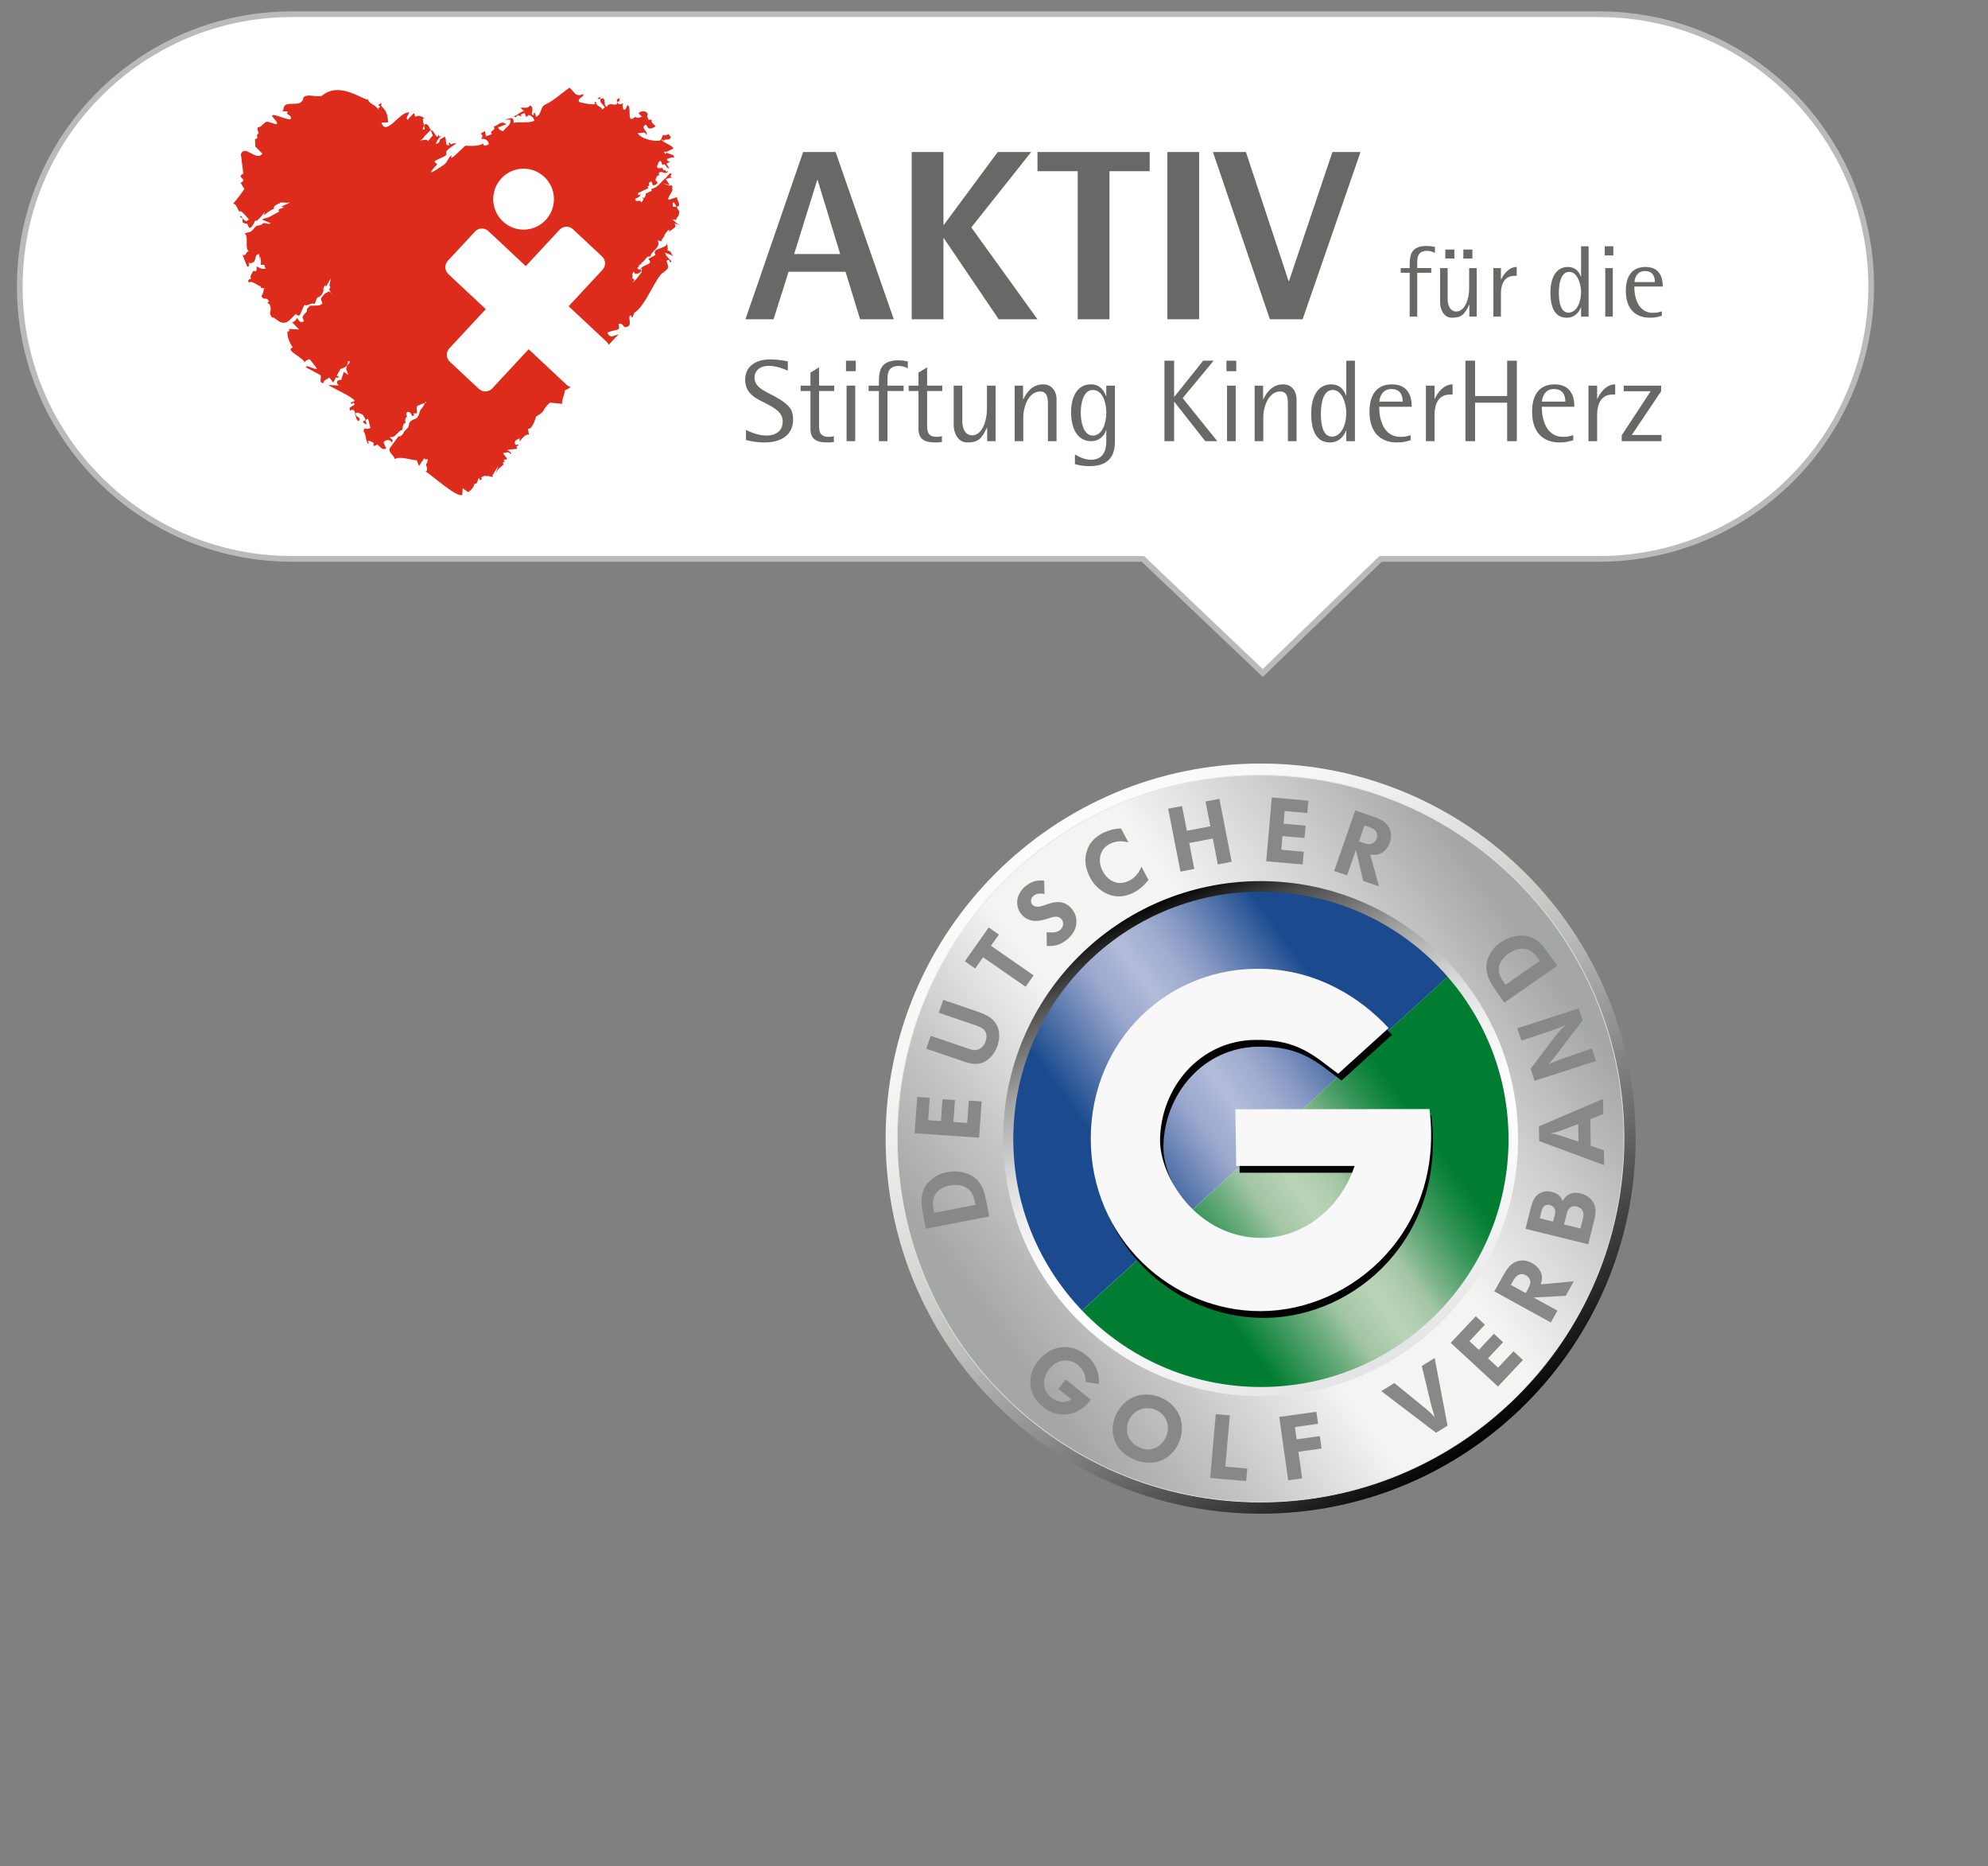 <?xml version="1.0" encoding="UTF-8"?>
<svg xmlns="http://www.w3.org/2000/svg" xmlns:xlink="http://www.w3.org/1999/xlink" id="Ebene_2" data-name="Ebene 2" viewBox="0 0 1258.81 1181.39">
  <rect x="0" y="0" width="1258.81" height="1181.39" fill="#808080" stroke="none"/>
  <defs>
    <style>
      .cls-1 {
        stroke: #bababb;
        stroke-miterlimit: 10;
        stroke-width: 3.62px;
      }

      .cls-1, .cls-2, .cls-3 {
        fill: none;
      }

      .cls-4 {
        clip-path: url(#clippath);
      }

      .cls-2, .cls-5, .cls-6, .cls-7, .cls-8, .cls-9, .cls-10, .cls-11, .cls-12, .cls-13, .cls-14, .cls-15, .cls-16 {
        stroke-width: 0px;
      }

      .cls-17 {
        clip-path: url(#clippath-1);
      }

      .cls-18 {
        clip-path: url(#clippath-4);
      }

      .cls-19 {
        clip-path: url(#clippath-3);
      }

      .cls-20 {
        clip-path: url(#clippath-2);
      }

      .cls-21 {
        clip-path: url(#clippath-7);
      }

      .cls-22 {
        clip-path: url(#clippath-6);
      }

      .cls-23 {
        clip-path: url(#clippath-5);
      }

      .cls-3 {
        stroke: #e5e4e4;
        stroke-width: .46px;
      }

      .cls-5 {
        fill: url(#Unbenannter_Verlauf_5);
      }

      .cls-6 {
        fill: url(#Unbenannter_Verlauf_6);
      }

      .cls-7 {
        fill: url(#Unbenannter_Verlauf_4);
      }

      .cls-8 {
        fill: url(#Unbenannter_Verlauf_3);
      }

      .cls-9 {
        fill: url(#Unbenannter_Verlauf_2);
      }

      .cls-10, .cls-11 {
        fill-rule: evenodd;
      }

      .cls-10, .cls-13 {
        fill: #888;
      }

      .cls-11 {
        fill: #dd2b1c;
      }

      .cls-12 {
        fill: #f8f8f8;
      }

      .cls-14 {
        fill: #686867;
      }

      .cls-15 {
        fill: #fff;
      }

      .cls-16 {
        fill: #020202;
      }
    </style>
    <clipPath id="clippath">
      <rect class="cls-2" width="1197.1" height="432.21"></rect>
    </clipPath>
    <clipPath id="clippath-1">
      <path class="cls-2" d="m560.77,720.8c0,131.14,106.31,237.45,237.46,237.45s237.45-106.31,237.45-237.45-106.31-237.45-237.45-237.45-237.46,106.31-237.46,237.45"></path>
    </clipPath>
    <linearGradient id="Unbenannter_Verlauf_6" data-name="Unbenannter Verlauf 6" x1="292.45" y1="640.68" x2="300.54" y2="640.68" gradientTransform="translate(38412.73 18128.37) rotate(-90) scale(58.71 -58.71)" gradientUnits="userSpaceOnUse">
      <stop offset="0" stop-color="#020202"></stop>
      <stop offset=".11" stop-color="#363635"></stop>
      <stop offset=".24" stop-color="#6a6a69"></stop>
      <stop offset=".37" stop-color="#969696"></stop>
      <stop offset=".49" stop-color="#bbbbba"></stop>
      <stop offset=".62" stop-color="#d7d7d6"></stop>
      <stop offset=".75" stop-color="#ebebea"></stop>
      <stop offset=".87" stop-color="#f7f7f6"></stop>
      <stop offset="1" stop-color="#fcfcfb"></stop>
    </linearGradient>
    <clipPath id="clippath-2">
      <path class="cls-2" d="m568.16,720.8c0,127.06,103.01,230.07,230.07,230.07s230.06-103.01,230.06-230.07-103.01-230.07-230.06-230.07-230.07,103.01-230.07,230.07"></path>
    </clipPath>
    <linearGradient id="Unbenannter_Verlauf_2" data-name="Unbenannter Verlauf 2" x1="292.8" y1="633.14" x2="300.89" y2="633.14" gradientTransform="translate(-16087.13 36735.59) scale(56.88 -56.88)" gradientUnits="userSpaceOnUse">
      <stop offset="0" stop-color="#a5a6a6"></stop>
      <stop offset=".05" stop-color="#a5a6a6"></stop>
      <stop offset=".21" stop-color="#c7c7c7"></stop>
      <stop offset=".39" stop-color="#f4f4f3"></stop>
      <stop offset=".61" stop-color="#f4f4f3"></stop>
      <stop offset=".79" stop-color="#cecece"></stop>
      <stop offset=".96" stop-color="#a5a6a6"></stop>
      <stop offset="1" stop-color="#a5a6a6"></stop>
    </linearGradient>
    <clipPath id="clippath-3">
      <rect class="cls-2" x="560.77" y="483.34" width="474.91" height="474.91"></rect>
    </clipPath>
    <clipPath id="clippath-4">
      <path class="cls-2" d="m635.21,720.8c0,90.03,72.98,163.02,163.02,163.02s163.02-72.99,163.02-163.02-72.99-163.02-163.02-163.02-163.02,72.99-163.02,163.02"></path>
    </clipPath>
    <linearGradient id="Unbenannter_Verlauf_3" data-name="Unbenannter Verlauf 3" x1="303.14" y1="633.35" x2="311.23" y2="633.35" gradientTransform="translate(-24734.91 -11663.12) rotate(90) scale(40.31 -40.31)" gradientUnits="userSpaceOnUse">
      <stop offset="0" stop-color="#020202"></stop>
      <stop offset=".02" stop-color="#151515"></stop>
      <stop offset=".09" stop-color="#4b4b4b"></stop>
      <stop offset=".17" stop-color="#7b7b7b"></stop>
      <stop offset=".24" stop-color="#a3a3a3"></stop>
      <stop offset=".32" stop-color="#c4c4c4"></stop>
      <stop offset=".39" stop-color="#dedede"></stop>
      <stop offset=".47" stop-color="#f0f0f0"></stop>
      <stop offset=".56" stop-color="#fbfbfb"></stop>
      <stop offset=".65" stop-color="#fff"></stop>
      <stop offset=".82" stop-color="#f4f4f4"></stop>
      <stop offset="1" stop-color="#e5e4e4"></stop>
    </linearGradient>
    <clipPath id="clippath-5">
      <path class="cls-2" d="m641.62,721.24c0,42.06,16.6,80.22,43.55,108.38l231.48-211.31c-28.75-32.99-71.04-53.87-118.24-53.87-86.59,0-156.79,70.19-156.79,156.79"></path>
    </clipPath>
    <linearGradient id="Unbenannter_Verlauf_4" data-name="Unbenannter Verlauf 4" x1="291.07" y1="631.8" x2="299.16" y2="631.8" gradientTransform="translate(-10635.21 25135.78) scale(38.68 -38.68)" gradientUnits="userSpaceOnUse">
      <stop offset="0" stop-color="#1b4b8e"></stop>
      <stop offset=".23" stop-color="#1b4b8e"></stop>
      <stop offset=".42" stop-color="#9ba8ce"></stop>
      <stop offset=".46" stop-color="#a5b0d3"></stop>
      <stop offset=".5" stop-color="#b3bcda"></stop>
      <stop offset=".57" stop-color="#9facd0"></stop>
      <stop offset=".58" stop-color="#9ba8ce"></stop>
      <stop offset=".62" stop-color="#8799c4"></stop>
      <stop offset=".7" stop-color="#5374aa"></stop>
      <stop offset=".78" stop-color="#1b4b8e"></stop>
      <stop offset="1" stop-color="#1b4b8e"></stop>
    </linearGradient>
    <clipPath id="clippath-6">
      <path class="cls-2" d="m685.17,829.63c28.54,29.82,68.71,48.41,113.24,48.41,86.6,0,156.8-70.19,156.8-156.79,0-39.4-14.56-75.38-38.56-102.92l-231.48,211.31Z"></path>
    </clipPath>
    <linearGradient id="Unbenannter_Verlauf_5" data-name="Unbenannter Verlauf 5" x1="291.08" y1="630.53" x2="299.17" y2="630.53" gradientTransform="translate(-10566.49 25073.51) scale(38.58 -38.58)" gradientUnits="userSpaceOnUse">
      <stop offset="0" stop-color="#007d32"></stop>
      <stop offset=".23" stop-color="#007d32"></stop>
      <stop offset=".27" stop-color="#208b48"></stop>
      <stop offset=".37" stop-color="#71af81"></stop>
      <stop offset=".42" stop-color="#a1c5a3"></stop>
      <stop offset=".5" stop-color="#bad4b8"></stop>
      <stop offset=".54" stop-color="#b1ceb0"></stop>
      <stop offset=".58" stop-color="#a1c5a3"></stop>
      <stop offset=".61" stop-color="#80b68c"></stop>
      <stop offset=".69" stop-color="#3b975b"></stop>
      <stop offset=".75" stop-color="#10843d"></stop>
      <stop offset=".78" stop-color="#007d32"></stop>
      <stop offset="1" stop-color="#007d32"></stop>
    </linearGradient>
    <clipPath id="clippath-7">
      <rect class="cls-2" x="560.77" y="483.34" width="474.91" height="474.91"></rect>
    </clipPath>
  </defs>
  <g id="Ebene_1-2" data-name="Ebene 1">
    <g class="cls-4">
      <path class="cls-15" d="m1012.45,9H184.92C89.71,9,12.52,86.19,12.52,181.4s77.18,172.4,172.4,172.4h538.75l75.92,72.23,74.6-72.23h138.26c95.21,0,172.4-77.18,172.4-172.4S1107.67,9,1012.45,9"></path>
      <path class="cls-1" d="m1012.45,9H184.92C89.71,9,12.52,86.19,12.52,181.4s77.18,172.4,172.4,172.4h538.75l75.92,72.23,74.6-72.23h138.26c95.21,0,172.4-77.18,172.4-172.4S1107.67,9,1012.45,9Z"></path>
      <path class="cls-15" d="m360.26,194.01l23.85,22.28c2.42,2.25,2.56,6.04.29,8.46l-17.27,18.46c-2.26,2.42-6.06,2.55-8.49.3,0,0-23.78-22.21-23.78-22.2l-23.12,24.87c-2.26,2.42-6.04,2.56-8.46.29l-18.46-17.27c-2.42-2.26-2.55-6.06-.3-8.49l23.13-24.88-23.77-22.24c-2.42-2.26-2.55-6.06-.29-8.49l17.21-18.52c2.26-2.42,6.04-2.56,8.46-.29l23.77,22.24,21.5-23.12c2.26-2.42,6.04-2.56,8.46-.3l18.46,17.27c2.42,2.26,2.55,6.06.3,8.49l-21.51,23.13"></path>
      <path class="cls-15" d="m362.33,245.1c-.53-.04-1-.1-1-.1l-3.5-.65s-18.71-17.47-22.93-21.42l-22.34,24.03c-1.3,1.4-3.07,2.21-4.98,2.27-.08,0-.17,0-.25,0-1.81,0-3.53-.68-4.86-1.93l-18.46-17.27c-2.88-2.69-3.03-7.23-.35-10.11l22.35-24.04-22.93-21.46c-2.88-2.69-3.03-7.23-.35-10.11l17.21-18.52c1.3-1.4,3.07-2.21,4.98-2.27,1.91-.07,3.72.62,5.12,1.92l22.92,21.45,20.71-22.28c1.3-1.4,3.07-2.2,4.97-2.27,1.9-.06,3.72.62,5.12,1.92l18.46,17.27c2.88,2.69,3.04,7.23.35,10.11l-20.72,22.29,23.01,21.5m-79.68-69.61c-.06,0-.11,0-.17,0-1.29.05-2.49.59-3.37,1.54l-17.21,18.52c-1.82,1.96-1.71,5.04.24,6.86l24.61,23.03-23.91,25.72c-1.82,1.96-1.71,5.03.24,6.86l18.46,17.27c.94.88,2.18,1.34,3.46,1.3,1.29-.04,2.49-.59,3.37-1.54l23.12-24.87c.83-.81,1.29-.38,2.65.9l22.76,21.25c1.95,1.82,5.03,1.71,6.86-.24l17.27-18.47c.88-.94,1.34-2.17,1.3-3.46-.05-1.29-.59-2.49-1.54-3.37l-23.85-22.28.79-.84-.85-.79,21.51-23.13c1.82-1.96,1.71-5.03-.24-6.86l-18.46-17.27c-.94-.88-2.17-1.33-3.46-1.3-1.29.05-2.49.59-3.37,1.54l-22.29,23.97-24.61-23.03c-.9-.84-2.07-1.3-3.29-1.3"></path>
      <path class="cls-15" d="m311.31,124.61c-.78,11.27,7.68,21.04,18.91,21.83,11.23.79,20.97-7.7,21.75-18.97.79-11.26-7.68-21.04-18.91-21.83-11.23-.79-20.97,7.7-21.75,18.97"></path>
      <path class="cls-11" d="m423.72,119.27l-.04-.37.02.39.02-.02Zm-154.66,135.9l.81-.2c0-1.2-.32-.76-.81.2m-49.33-23.67c2.14-1.79,2.1-3.67.68-2.73l-.68,2.73Zm-52.49-48.95c.24.13.45.4.59.94-.26-1.1-.43-1.27-.59-.94m101.29-103.08c-.57.98-.83,2.38-.83,2.38,1.51.86,1.27-.57.83-2.38m4.28,3.01c-.31.06-.63.29-.97.74l-2.99,2.95s-1.78,3.1-3.56,2.72c1.21.32,5.61-1.45,5.56.6l3.21-3.71c-.44-1.3-.86-2.39-1.25-3.29m147.23,7.15l-.48-1.34c-.98.2-.54.7.48,1.34m-14.29,80.63c-.11.39-.06.85.21,1.38.33-.5.54-1.09.59-1.75l-.8.37Zm.21,1.38c-.78,1.17-2.22,1.84-3.71,1.76l-1.08-1.46-.91,1.92c.61,1.02.29,1.69-.37,2.16l.37-.17,1.56,1.4-1.47,1.47c2.09-.56,4.37-4.92,6.03-6.4-.18-.24-.32-.47-.43-.68m-6.06,4.38l-1.95.89c.63-.23,1.4-.49,1.95-.89m-133.05,82.72c.86-.72,1.65-2.47,2.21-3.56-1.47.38-4.27,1.17-2.7,1.32-3.93-.28-1.85,2.96-2.4,5.16l-2.13.02.41,1.3-1.22.44c-2.1-5.32-5.06-1.47-3.18-.01-1.23,1.17-1.52,2.79-.96,4.37-2.08.24-1.83,2.81-2.01,4.33-3.38.7-4.27,5.63-8.32,4.43l2.15,2.12-.78,1.67c-.47-2.51-4.04-2.12-5.05-.24l1.57,3.62c-1.47,1.96-4.48-1.36-5.34-2.25l-2.55.94-.02-2.14c-1.23-.31-2.69-1.97-3.9-.72.66-.21,1.18,1.05.52,1.26-1.25.4-1.61-7.47-2.93-7.53.67-3.96.27-.6,4.38-2.33l-1.51-5.88c-.53.31-1.12.56-1.65.8.3,1.12.53,2.4.7,2.92-3.43-1.54-2.36-2.16-.7-2.92-.29-1.07-.63-1.99-1.03-1.93-.15-1.96-2.66-1.98-3.93-2.85l-1.22.44c-.76,2.6,4.36,2.64,1.78,5.09-1.55-.75-1.54-2.85-2.16-4.23.08-1.47-.58-4.04-3.11-2.49-1.61-2.35,1.87-2.64,2.92-3.9l-1.35-1.65.32.89-1.22.44-.32-.89,1.22-.45,1.22-.45c.06-2.03-14.96-8.81-16.72-10.15l6.59.29c-3.05-3.61,1.49-3.54,1.61-3.51l1.67-5.17,2.93,2.14-1.44-3.94.51-2.04c-.93.78-2.27,1.54-4.09,2.04l-2.49,4.45c2.18-.24,1.29,1.7-.42.91l-1.64,3.33c-.62-.95-2.54-3.25-2.54-3.25-1.33,1.15-3.55,1.42-3.75,3.52-3.35-.13-.92-3.26-1.82-5.01l-9.29-4.98c.12-2.12,5.77,1.93,7.08.8l-4.68-5.97c-1.22.52-2.94.85-3.31,2.35.38-3.09-13.12-7.94-7.26-9.79-1.91-1.98-3.96-7.56-3.46-9.95l1.33-.49-.52-1.26,6.56.39-4.55-4.72c1.73.18,2.62-1.71,3.38-2.73.73,2.26,3.2,3.8,4.04,2.13.35-.69-.95-1.71-.66-2.55.58-1.71,2.62-3.24,2.63-3.56.62.02-.88-1.62,1.6-2.94-1.13-1.55,6.28.14,7.56-1.61,1.87-.48-.83-2.63,0-3.91.09-.14,1.74-2.74,3.38-3.48,1.39-.63,1.43-1.07,2.56-.08.39.69.68,1.09.4.37-.99-1.42-1.79-3.15-1.12-2.73.48-.73.81-1.3.14-1.6-.54-.24,1.05-5.56.58-4.8-.76,1.24-3.69,7.43-3.26,3.91-1.08,1.33-1.79,2.64-1.09,3.8-.73.46-.65,1.61-1.31,2.42-.83,1-2.21,1.74-2.85,2.1.53-1.32.75-1.98-.19.11-.37,1.3-1.29,3.47-1.52,3.8-1.56-1.53-5.41,1.97-6.01.34-1.59,1.48-2.32,5.52-3.53,6.77-.74.77-2.04-1.18-2.67-.52-5.23,5.56-7.06,7.4-13.52,1.91-1.3.61-2.19-1.67-2.46-2.56.62-1.96,1.08-6.19-1.79-6.64l1.17-.93c-1.52-3.7-2.9.01-4.81-3.48,1.09-.89,1.37-4.1,1.71-4.84-.75-.41-1.82.47-2.12-1.27-1.45-.19-6.27-4.27-7.28-2.39-1.57-1.18-.05-2.26,1.2-2.58-1.15-1.6.78-3.23,1.18-4.72l2.13-.02.29-3.01c1.78,1.29,3.33,1.81,5.54,1.57l-.85-2.53-2.13.02c.07-1.5.16-4.08-.6-5.46l-.37,2.97-.04-4.27c-4.18-.16-.38,6.38-6.75,5.61.27.46.39,3.06-.69,2.27-.08.77-3.2-7.59-3.2-7.59,2.25,1.5,2.22-2.26,4.16-2.21-3.17-1.15.29-10.04-2.95-11.05,4.26-1.87,2.94.52,6.84-4.2,1.25-1.51,3.27-.52,4.63-2.04,1.23-1.36,3.84.89,5.16-.38l-5.38-2.28c1.27-1.09,3.08-.87,4.51-1.68,2.09-1.18,4.27-2.19,6.36-3.39-1.51-1.77,1.12-1.82,3.3-2.67-5.3,0,2.69-2.08,3.5-3.25-1.17.57-3.72.1-6.02.13l-.6.61c-.17.17-4.16.96-3.62,3.5-1.2.34-2.34,1.02-3.31,1.72-2.51,1.8-3.89,3.73-2.28.34-1.05.66-5.14,6.68-6.16,5.25-4.06,8.56-4.25,2.88-5.27,1.95-2.57,0-3.34-.62-2.63-3.25l-1.74-.83.42-.91c1.63,1.55,2.43,4.96,5.15,2.41l-1.35-1.65s-4.18-4.96-4.41-3.22c-1.73-1.42-2.01-5.31-4.28-5.07,0,0,3.69-4.03,7.18-9.45l-2.38-3.84c5.17-2.23-3.44-3.51,1.73-5.74l-1.56-12.42c1.35-3.26,3.87-1.94,6.49-.52,2.61,1.41,5.32,2.93,7.08.17l-4.43-4.44-.21-4.58c3.68-1.68-.42-1.03,2.08-3.75.64-.7-1.93-3.82.62-4.03,1.55-.13,3.14-3.24,4.84-3.33,1.7-.1,4.59,1.63,6.02,1.46,2.07-.24-3.19-4.73-2.7-5.42,1.14-1.58,11.75,4.21,11.92,1.88.2-2.73-3.77-2.29-2.09-3.96.98-.97-4.77-.11-2.97-1.04.49-.26-.17-2.81,2.08-3.82,1.87-.84,6.52-.08,8.44-.95,2.59-1.17,2.24-3.61,2.64-3.84,3.41-2.06,6.05.13,11.28-.62,11.33-9.69,25.58,2.44,29.61,2.32-.51,1.46,4.17,3.88,4.17,3.88l2.61,2.56-.45-1.23,1.22-.45-1.24-1.69,2.44-.89c-2.52,3.12,3.54,1.64,3.73,12.19l-4.22.15c2.98,9.26,11.73-7.33,17.65-6.44-.4,1.49-2.33,3.12-1.18,4.72l4.14-4.35.89,2.45c1.98-1.5,4.09-.06,6,.77-1.93-.48-1.03,2.41-.47,4.7.79-1.34,2.16-1.88,4.28,3.01,2.14-.42,3.76,7.01,4.91,2.66l.45,1.22,1.3-.41c-1.52,1.07-2.99,3.34-3.47,5.12,1.57-.1,2.5-1.18,2.57-2.73l2.94-1.77c1.79,1.15-.42,6.13,3.04,5.27l-.5-1.22.89-.32.52,1.26c.52-.71,1.8-.89,3.48-.81.45.02-3.59,2.12-6.12,4.79-.86.9.45,1.78-.52,2.78-1.23,1.27-5.83,2.57-7.02,3.83-.68.71,1.99,1.43,1.39,2.08-2.5,2.69-4.21,4.73-3.65,4.82.7.12,3.97-1.95,7.99-4.67,2.73-1.85,2.25-4.26,5.11-6.23-2.83,6.15,7.96-6,8.72-5.91,3.2.34,10.52.19,10.87-1.65.56,2.49,2.16,1.56,3.8.76,0-2.36-2.59-4.02-4.76-3.24.63-1.25,1.44-2.92-.54-3.4l2.94-1.77.54,3.4,3.77-1.38c-2.13-2.57,3.24-2.19,1.1-4.75,3.16-.88,4.61-4.19,8.07-1.5l-5.1,1.86c-.07,1.47,1.93,2.21,3.09,2.46,1.53-2.44,5.47-3.87,4.43-7.36l-3.72.14c2.52-.27,6.21-2.93,5.91,1.9,4.34-.74,8.88.46,13.08-1.18-.26-1.9-1.75-3.21-3.5-3.76l-1.64,1.36-.93-2.56-2.48.97.44,1.22c-1.23-.52-2.93-1.43-3.38.54l-1.74-.81c2.43-.01,4.19-2.82,6.71-3.15l-2.19-2.04c1.97-.49,4.74.78,5.94-1.47,3.7,1.11-.86,6.39,2.58,6.05l-.42-1.16.96-.29.85,2.53c3.65-1.55,2.43-6.22,5.73-7.77,5.88-2.76,10.1-7.04,15.36-10.65,3.2,2.55,3.62,6.21,8.63,4.04,1.07,1.93-3.98,2.33-2.49,5,1.92.57,8.21,2.11,10.15,1.21l-.38-1.05.89-.32.14,1.27c.76,1.8,3.34,1.77,3.81,3.72l1.64-1.36c-.89-1.8-3.6-3.03-2.65-5.4l-2.13.02,1.61-1.28.52,1.26,1.22-.44c2.52.98.21,4.46,2.73,5.44,1.31-4.24,8.08,1.83,6.2-4.41l1.64-1.36.1,2.17-1.3.41c.06,2.26,2.62,1.52,3.87.79-1.19,1.24-.39,2.84.08,4.2,1.73.17,1.74-1.97,2.49-2.99,2.99,1.69-1.09,12.59,4.91,7.47,1.2,1.27,2.84.4,4.18-.08l-2.15-2.11c1.51-1.83,5.21-1.88,5.92.74-.76.95,0,2.52.54,3.4l2.09-.13c-1.14,1.96,1.42,2.88,2.28,4.21-6.73,4.53-4.59-3.31-7.26-.25-1.61,1.85,2.66,3.62,1.47,5.96-.6-3-3.65-1.05-5.57-1.5,1.35,3.6,11.2,5.91,14.51,4.66l1.62-3.49c.94.76,2.47.07,3.35-.47l1.35,1.65c-.08,3.5-3.88.37-4.59,3.12,2.02,1.27,6.32,3.1,6.35,4.4-.85.37-3.46,1.77-4.21,2.08l-1.97-.12,1.28,1.61.45-.96,4.52,1.72.52,1.26c-1.55-.03-3.22.48-4.68.95-.15,1.55,1.6,1.78,2.7,2.33-.94-.39-2.21.18-2.99.67l1.76,2.95c-2.27.36-1.92-3.85-4.31-2.02l-.93-2.56c-1.74-.18-1.73,2.08-2.46,3.1.04,3.28,3.92-.5,3.93,2.85l1.22-.45.44,1.23,1.3-.41c-1.17,3.22-4.07-1.01-5.9,1.4l.45,1.22c-1.47-.07-2.21,1.94-2.46,3.1l1.35,1.65c-.31,1.16-1.91,1.61-2.94,1.77l-.93-2.56c-1.41.51-2.12,1.08-1.2,2.58l-1.26.52.44,1.22-6.64,3.18.44,1.22,1.22-.45c-.18,1.71-1.92,2.13-3.26,2.64-.07,3.26,3.64-.29,3.8,2.64l1.33-2.02-.52-1.61.98.84,1.05-2.05v-.98s3.85-1.8,3.85-1.8l-.5-1.07c4.32-.66,6.58-5.04,9.82-7.47,0,0,.38-1.05,2.55-2.68,2.02,1.4-1.74,1.64.86,2.89l-2.34.37c.13.27-1.61.51-1.61.51l2.95,4.42-5.19-1.72,5.89,1.37c.74.65.67,1.18.32,1.67,1.7,1.64-4.1,6.94-1.88,7.4l5.78-1.88c-2.79.52,4.94,7.49-3.3,6.23-.53-7.2,2.98,2.18,3.99,2.84.35,3.18-1.76,3.72-1.95,5.64l-2.38-.49c1.58,1.5,3.16,3.12,5.19,4.01l-3.75-1.44c.35.79.49,1.48.48,2.12.12.23-4.09,3.28-4.09,3.28,1.28-3.48-2.84,1.14-3,2.77l-1.73,2.59c1.58,1.5-2.37-.09-2.37-.09,2.25,5.03-4.08,6.39-4.69,10.44-2.94-.97-3.45,3.72-5.99,3.95l.73.41-1.73.86-.47,1.23-.84.9c-.05.4.91.4,1.03.67.1.21-.72.53-.48.51l1.66-.78c.75-2.71,8.99-2.6,4.77-6.29l4.64-2.53c-2.99-4.64,7.11-3.66,7.34-7.42l-.12-1.1c.11.4.14.76.12,1.1l.44,3.89c-1.57.71,2.39.6,2.31,3l1.28,1.2-5.21-2.09c-.21,2.67,6.12,6.14,3.13,5.99l-.83-1.59-1.55.69c1.05,4.17,2.52,3.98-1.7,7.15.4-.2-.13.74-.2.15-4.74,2.55-11.39,21.63-18.46,25.59l-1.28,3.37-.79-1.62c-3.16,0,2.39,7.72-4.25,7.36-.99-1.86-3.55-3.33-3.52-1.22.99,3.92-1.38,2.34-7.07,4.61.17,1.54,1.2,2.17,2.38,2.63l4.65-1.46c-2.01,1.91-4.12,4.22-6.3,6.66-.32-.71-.78-1.37-1.38-1.94l-24.02-22.49,21.45-23.07c2.25-2.42,2.12-6.21-.3-8.46l-18.42-17.22c-2.41-2.26-6.19-2.12-8.44.29l-21.44,23.07-23.7-22.18c-2.41-2.26-6.19-2.13-8.44.29l-17.17,18.47c-2.25,2.42-2.12,6.21.29,8.47l23.7,22.18-23.07,24.82c-2.25,2.42-2.12,6.21.29,8.46l18.42,17.22c2.41,2.26,6.19,2.12,8.44-.29l23.06-24.81,24.02,22.48c.74.69,1.61,1.16,2.52,1.41-.76.74-1.94,1.43-3.6,2.1.17,1.54-2.71,8.14-1.53,8.59l-7.91-.81c-5.99,5.51-1.84,4.79-8.79,8.82,0,0-2.34,8.68-5.13,7.7l.6,4.01c-1.61-1.4-5.24,2.86-5.69,4.19l-.31-2.08c-1.8.88-4.04,1.69-2.46,4.09l2.12-.2-1.6,1.47.63,1.21-6.38.7,2.43,1.87-.34.95c-1.05-2.25-3.02-.88-4.79-.77.6,1.5,2.19,2.36,2.56,3.97l-2.12.2.6,1.29-1.26.52.63,1.21c-1.84,1.77-3.69,2.19-5.4,6.64l2.08-5.8-3.82,6.06c1.2,2.29-2.03-.13-3.9.51l-.86-.32-2.43,1.07.52,1.26-1.18.55c-1.5-4.36-.99,3.79-3.43,2.08-.47,2.82-3.99,6.19-4.54,5.21l-2.95-2.18-.36,4.18c-3.34,2.1-20.53-13.61-23.25-14.82,1.79-.2.71-3.31.27-4.27.53-.89,2.5-4.77-.39-3.15l-.55-1.18-3.45,5.16-1.36-3.58c-4.27-.33-9.97-2.73-14.11-.85.05-2.3-4.73-4.38-2.79-7.16,1.53-2.18,3.78-5.07,5.3-7.28.94.87,3.35-1.55,3.35-2.71,1.43-1.75,3.23-2.72,3.23-4.32,0-2.27,2.01-3.32,4.33-4.11,2.2-.76,2.26-5.2,3.55-6.3m45.56-133.98c.74-10.63,9.93-18.64,20.52-17.89,10.59.74,18.58,9.96,17.84,20.59-.74,10.62-9.93,18.64-20.52,17.89-10.59-.74-18.58-9.96-17.84-20.59"></path>
      <path class="cls-14" d="m508.55,96.24h20.56l36.83,105.87h-21.33l-9.21-30.08h-36.06l-9.51,30.08h-17.8l36.52-105.87Zm-5.68,64.6h29.15l-14.27-46.8h-.31l-14.58,46.8Z"></path>
      <polygon class="cls-14" points="577.3 96.24 597.4 96.24 597.4 142.28 597.7 142.28 631.77 96.24 652.94 96.24 615.04 143.96 656.93 202.12 632.38 202.12 597.7 150.87 597.4 150.87 597.4 202.12 577.3 202.12 577.3 96.24"></polygon>
      <polygon class="cls-14" points="682.41 108.37 656.94 108.37 656.94 96.24 727.98 96.24 727.98 108.37 702.51 108.37 702.51 202.12 682.41 202.12 682.41 108.37"></polygon>
      <rect class="cls-14" x="739.19" y="96.24" width="20.1" height="105.87"></rect>
      <polygon class="cls-14" points="768.04 96.24 788.91 96.24 815.92 177.87 816.22 177.87 843.69 96.24 861.49 96.24 824.82 202.12 804.1 202.12 768.04 96.24"></polygon>
      <path class="cls-14" d="m892.61,172.68h-5.67v-2.97h5.67v-2c0-6.32.97-12,10.77-12,2.52,0,4.07.39,5.23.58v3.8c-1.35-.58-2.84-1.29-4.96-1.29-5.74,0-6.26,4-6.26,7.16v3.74h8.9v2.97h-8.9v27.74h-4.78v-27.74Z"></path>
      <path class="cls-14" d="m930.4,192.94h-.13c-2.97,6.32-4.91,8.19-11.03,8.19-5.1,0-7.35-5.48-7.35-9.48v-21.94h4.77v19.87c0,3.29,1.35,7.61,5.48,7.61,5.62,0,8.13-8.39,8.13-14.32v-13.16h4.78v30.71h-4.65v-7.49Zm-15.22-34.96h5.74v5.68h-5.74v-5.68Zm11.42,0h5.74v5.68h-5.74v-5.68Z"></path>
      <path class="cls-14" d="m945.61,169.71h4.78v7.29h.13c1.49-3.36,4.9-8,9.87-8v5.61h-1.36c-6.71,0-8.64,5.68-8.64,11.29v14.51h-4.78v-30.71Z"></path>
      <path class="cls-14" d="m1001.13,194.49h-.12c-.65,2.07-3.23,6.65-8.9,6.65-8.26,0-10.38-7.81-10.38-16,0-8.77,3.29-16.13,11.03-16.13,5.74,0,7.55,4.32,8.26,6.19h.12v-19.29h4.77v44.51h-4.77v-5.94Zm-7.93,3.42c4.78,0,7.93-5.74,7.93-13.41,0-3.62-1.81-12.39-7.55-12.39-5.03,0-6.51,6.9-6.51,13.35,0,6,1.22,12.45,6.13,12.45"></path>
      <path class="cls-14" d="m1016.14,155.91h5.42v5.8h-5.42v-5.8Zm.32,13.8h4.78v30.71h-4.78v-30.71Z"></path>
      <path class="cls-14" d="m1052.26,199.91c-2.52.71-4.13,1.22-7.61,1.22-9.16,0-15.16-5.68-15.16-16.97,0-8.77,3.48-15.16,12.45-15.16,10.91,0,10.91,9.87,10.91,12.39h-18c0,6.78,2.32,16.65,11.81,16.65,2.77,0,3.8-.45,5.61-.9v2.77Zm-4.39-21.35c0-2.65-.77-6.97-6.26-6.97s-6.65,5.29-6.65,6.97h12.9Z"></path>
      <path class="cls-14" d="m498.88,234.68c-2.29-1.03-7.24-3.1-12.19-3.1-5.32,0-8.93,3.1-8.93,7.46,0,7.38,9.45,9.45,16.17,13.88,5.54,3.69,8.27,6.05,8.27,12.7,0,10.04-7.98,14.47-18.02,14.47-5.98,0-10.56-1.18-11.82-1.55v-6.35c2.66,1.26,7.83,3.54,12.77,3.54,6.42,0,10.49-3.1,10.49-8.93,0-7.16-7.75-9.67-15.29-13.81-4.51-2.43-8.49-5.91-8.49-12.63,0-8.2,6.28-12.85,16.02-12.85,3.99,0,8.93.81,11,1.26v5.9Z"></path>
      <path class="cls-14" d="m528.03,279.8c-1.77.29-2.88.29-4.36.29-7.24,0-10.56-2.51-10.49-8.86v-23.7h-6.2v-3.4h6.2v-8.27l5.46-3.33v11.59h9.6v3.4h-9.6v20.82c-.07,4.14,0,8.2,6.06,8.2,1.85,0,2.66-.22,3.32-.45v3.69Z"></path>
      <path class="cls-14" d="m535.69,228.33h6.21v6.64h-6.21v-6.64Zm.37,15.8h5.47v35.15h-5.47v-35.15Z"></path>
      <path class="cls-14" d="m556.51,247.53h-6.5v-3.4h6.5v-2.29c0-7.23,1.11-13.73,12.33-13.73,2.88,0,4.66.44,5.98.67v4.35c-1.55-.66-3.25-1.47-5.69-1.47-6.57,0-7.16,4.57-7.16,8.2v4.28h10.19v3.4h-10.19v31.76h-5.46v-31.76Z"></path>
      <path class="cls-14" d="m596.44,279.8c-1.77.29-2.88.29-4.36.29-7.24,0-10.56-2.51-10.49-8.86v-23.7h-6.2v-3.4h6.2v-8.27l5.46-3.33v11.59h9.6v3.4h-9.6v20.82c-.07,4.14,0,8.2,6.06,8.2,1.85,0,2.66-.22,3.32-.45v3.69Z"></path>
      <path class="cls-14" d="m625.08,270.71h-.15c-3.4,7.24-5.61,9.38-12.63,9.38-5.84,0-8.42-6.28-8.42-10.85v-25.11h5.46v22.75c0,3.76,1.55,8.71,6.28,8.71,6.42,0,9.31-9.6,9.31-16.39v-15.07h5.47v35.15h-5.32v-8.57Z"></path>
      <path class="cls-14" d="m642.49,244.13h5.32v8.64h.15c2.14-4.43,5.68-9.45,12.63-9.45,6.13,0,8.42,5.32,8.42,9.23v26.74h-5.47v-22.75c0-3.76,0-8.71-4.87-8.71-7.38,0-10.71,9.6-10.71,16.4v15.06h-5.47v-35.15Z"></path>
      <path class="cls-14" d="m705.98,279.51c0,10.71-5.47,15.58-16.17,15.58-3.77,0-6.87-.59-9.16-1.33v-6.06c3.03,1.7,6.13,3.32,10.26,3.32,9.6,0,9.6-9.31,9.6-11.89v-6.94h-.15c-.52,2.29-3.25,7.09-9.45,7.09-8.94,0-12.7-8.49-12.7-18.32s3.99-17.65,12.48-17.65c6.72,0,8.72,5.17,9.67,7.46h.15v-6.64h5.47v35.38Zm-13.96-3.77c5.98,0,8.49-7.9,8.49-14.47s-2.36-14.4-8.57-14.4c-5.83,0-7.61,8.27-7.61,14.4s1.85,14.47,7.68,14.47"></path>
      <polygon class="cls-14" points="737.33 228.33 743.46 228.33 743.46 251.15 743.61 251.15 761.85 228.33 768.49 228.33 748.86 252.03 770.79 279.28 763.18 279.28 743.61 254.39 743.46 254.39 743.46 279.28 737.33 279.28 737.33 228.33"></polygon>
      <path class="cls-14" d="m776.6,228.33h6.21v6.64h-6.21v-6.64Zm.37,15.8h5.47v35.15h-5.47v-35.15Z"></path>
      <path class="cls-14" d="m794.46,244.13h5.32v8.64h.15c2.14-4.43,5.68-9.45,12.63-9.45,6.13,0,8.42,5.32,8.42,9.23v26.74h-5.47v-22.75c0-3.76,0-8.71-4.88-8.71-7.38,0-10.7,9.6-10.7,16.4v15.06h-5.47v-35.15Z"></path>
      <path class="cls-14" d="m852.48,272.49h-.15c-.74,2.36-3.69,7.61-10.19,7.61-9.45,0-11.89-8.93-11.89-18.32,0-10.04,3.77-18.46,12.63-18.46,6.57,0,8.64,4.95,9.45,7.09h.15v-22.08h5.47v50.96h-5.47v-6.79Zm-9.09,3.91c5.47,0,9.09-6.57,9.09-15.36,0-4.14-2.07-14.18-8.64-14.18-5.76,0-7.46,7.9-7.46,15.28,0,6.87,1.4,14.25,7.01,14.25"></path>
      <path class="cls-14" d="m893.22,278.69c-2.88.81-4.73,1.4-8.71,1.4-10.49,0-17.35-6.5-17.35-19.42,0-10.04,3.99-17.35,14.25-17.35,12.48,0,12.48,11.3,12.48,14.18h-20.61c0,7.76,2.66,19.06,13.52,19.06,3.17,0,4.35-.52,6.42-1.03v3.17Zm-5.02-24.44c0-3.03-.88-7.98-7.16-7.98s-7.61,6.05-7.61,7.98h14.77Z"></path>
      <path class="cls-14" d="m902.88,244.13h5.47v8.35h.14c1.7-3.84,5.61-9.16,11.3-9.16v6.43h-1.55c-7.68,0-9.89,6.49-9.89,12.92v16.61h-5.47v-35.15Z"></path>
      <polygon class="cls-14" points="927.9 228.33 934.03 228.33 934.03 250.7 954.34 250.7 954.34 228.33 960.47 228.33 960.47 279.28 954.34 279.28 954.34 254.91 934.03 254.91 934.03 279.28 927.9 279.28 927.9 228.33"></polygon>
      <path class="cls-14" d="m996.19,278.69c-2.88.81-4.73,1.4-8.72,1.4-10.48,0-17.35-6.5-17.35-19.42,0-10.04,3.99-17.35,14.26-17.35,12.48,0,12.48,11.3,12.48,14.18h-20.6c0,7.76,2.66,19.06,13.51,19.06,3.18,0,4.36-.52,6.43-1.03v3.17Zm-5.02-24.44c0-3.03-.89-7.98-7.17-7.98s-7.61,6.05-7.61,7.98h14.78Z"></path>
      <path class="cls-14" d="m1005.84,244.13h5.47v8.35h.14c1.7-3.84,5.61-9.16,11.3-9.16v6.43h-1.55c-7.68,0-9.89,6.49-9.89,12.92v16.61h-5.47v-35.15Z"></path>
      <polygon class="cls-14" points="1026.87 275.59 1045.19 247.68 1028.13 247.68 1028.13 244.13 1051.84 244.13 1051.84 247.68 1033.23 275.37 1052.06 275.37 1052.06 279.28 1026.87 279.28 1026.87 275.59"></polygon>
    </g>
    <g>
      <g class="cls-17">
        <rect class="cls-6" x="467.51" y="390.09" width="661.42" height="661.42" transform="translate(-269.08 588.2) rotate(-35)"></rect>
      </g>
      <g class="cls-20">
        <rect class="cls-9" x="476.87" y="399.44" width="642.72" height="642.72" transform="translate(-271.23 606.85) rotate(-36)"></rect>
      </g>
      <g class="cls-19">
        <path class="cls-3" d="m1028.29,720.8c0,127.05-103,230.06-230.07,230.06s-230.06-103.01-230.06-230.06,103.01-230.07,230.06-230.07,230.07,103.01,230.07,230.07Z"></path>
      </g>
      <g class="cls-18">
        <rect class="cls-8" x="583" y="505.56" width="430.47" height="430.47" transform="translate(-224.16 386.99) rotate(-24)"></rect>
      </g>
      <g class="cls-23">
        <rect class="cls-7" x="589.95" y="508.94" width="378.37" height="376.19" transform="translate(-260.91 591.09) rotate(-36)"></rect>
      </g>
      <g class="cls-22">
        <rect class="cls-5" x="634.63" y="563.76" width="371.12" height="368.84" transform="translate(-283.13 624.99) rotate(-36)"></rect>
      </g>
      <g class="cls-21">
        <path class="cls-16" d="m906.32,706.19c9.64,76.57-47.74,127.91-105.73,128.11-56.9.19-107.77-46.09-107.77-109.05s49.8-109.77,109.77-107.62c33.6,1.2,60.5,17.67,78.83,37.47l-31.94,28.94c-15.44-11.44-25.34-21.86-52.79-21.44-34.8.53-59.32,29.92-60.01,62.81-.49,23.4,23.2,62.54,64.4,62.54,25.49,0,47.62-18.66,58.79-45.57h-74.96l-.53-35.87,121.93-.32Z"></path>
        <path class="cls-12" d="m905.15,702.1c9.64,76.57-48.72,127.72-106.7,127.91-56.9.19-107.77-46.09-107.77-109.05s49.8-109.77,109.77-107.62c33.6,1.2,60.5,17.67,78.83,37.47l-31.94,28.94c-15.44-11.44-25.34-21.86-52.79-21.44-34.8.53-59.32,29.92-60.01,62.81-.49,23.4,23.2,62.54,64.4,62.54,25.49,0,49.55-17.9,58.79-45.57h-74.96l-.53-35.87,122.91-.13Z"></path>
        <path class="cls-10" d="m586.24,777.83l40.15-7.74-1.82-9.31c-1.08-5.47-2.31-10.9-6.85-14.77-2.7-2.35-9.03-5.7-18.13-3.94-2.1.4-6.22,1.38-10.28,5.02-1.46,1.28-4,3.71-5.21,8.38-1.17,4.85-.36,9.55.56,14.29l1.59,8.07Zm5.29-10.04c-.92-4.38-1.26-7.95.32-11.01,2.48-4.81,8.2-6.03,9.63-6.3,6.42-1.24,10.39.92,12.37,2.89,2.49,2.5,3.2,6.12,3.79,9.39l-26.11,5.03Z"></path>
        <polygon class="cls-13" points="579.16 717.39 619.97 720.22 621.58 697.29 613.43 696.72 612.44 710.88 603.71 710.28 604.69 696.41 596.77 695.86 595.79 709.72 587.7 709.17 588.7 694.95 580.78 694.4 579.16 717.39"></polygon>
        <path class="cls-13" d="m586.51,663.87l24.16,8.25c2.43.77,4.75,1.5,7.43,1.38,6.69-.2,11.43-5.57,13.47-11.44.7-2.01,2.88-8.99-1.51-14.86-2.85-3.82-7.02-5.37-11.28-6.88l-21.53-7.35-2.83,8.15,24.16,8.24c1.57.6,2.38.93,3.07,1.42,1.71,1.07,4.13,3.66,2.48,8.37-1.19,3.43-3.44,4.79-4.84,5.28-2.15.72-4.03.15-6.06-.55l-23.88-8.15-2.83,8.15Z"></path>
        <polygon class="cls-13" points="610.93 608.55 617.48 613.1 622.49 606 649.4 624.67 654.49 617.47 627.49 598.72 632.5 591.62 626.05 587.14 610.93 608.55"></polygon>
        <path class="cls-13" d="m661.16,557.5c-.94-.07-3.67-.37-6.5.51-2.9.95-5.22,2.86-5.9,3.49-1.49,1.37-5.44,5.42-4.55,11.58.21,1.23.73,3.81,3.07,6.29,3.48,3.7,7.69,3.72,9.55,3.58,2.27-.2,4.5-.78,6.73-1.43,1.62-.56,4.32-1.56,6.27-1.08.81.19,1.5.58,2.09,1.21,1.9,2.01,1.55,5.01-.4,6.81-2.45,2.27-5.93,1.95-8.79,1.68l.1,8.7c.99.03,4.75.25,7.95-1.07,2.74-1.12,5.2-3.23,5.83-3.82.81-.74,3.19-3.1,4.28-6.32.55-1.52.64-2.94.66-3.51.15-1.95,0-5.73-3.48-9.43-3.32-3.53-6.75-3.72-8.81-3.63-2.09.13-3.41.4-7.4,1.81-2.07.66-5.86,2.2-8.07-.07-1.59-1.68-1.09-4.1.52-5.59,2.5-2.31,6.29-1.41,7.05-1.26l-.19-8.46Z"></path>
        <path class="cls-13" d="m709.78,524.41c-1.14.08-2.33.19-3.49.35-3.92.63-7.27,2.21-8.45,2.83-1.02.53-3.88,2.18-6.2,4.83-1.84,2.07-3.07,4.68-3.73,7.36-.62,2.28-.66,3.92-.66,4.9.06,3.67,1.33,7.75,3.05,10.95,4.35,8.11,11.05,10.69,14.46,11.43,6.26,1.38,11.61-1.24,13.4-2.18,5.02-2.64,7.77-6.31,9.06-7.83l-4.44-8.4c-.36.78-.74,1.56-1.08,2.27-1.13,2.16-3.06,4.09-3.87,4.77-1.15.93-2.06,1.42-2.58,1.68-6.8,3.58-11.71.32-13.8-1.63-1.72-1.63-2.68-3.28-3.11-4.09-3.29-6.14-1.63-11.12-.14-13.47,1.47-2.27,3.59-3.45,4.47-3.91,5.06-2.67,9.97-1.48,11.84-1.04l-4.73-8.83Z"></path>
        <polygon class="cls-13" points="739.69 511.96 747.49 551.77 756.24 550.08 753.03 533.67 767.93 530.8 771.15 547.21 779.91 545.52 772.1 505.71 763.34 507.39 766.41 523.07 751.52 525.94 748.45 510.27 739.69 511.96"></polygon>
        <polygon class="cls-13" points="805.33 504.83 801.77 545.23 824.85 547.23 825.56 539.17 811.31 537.93 812.07 529.28 826.04 530.49 826.73 522.65 812.77 521.44 813.47 513.43 827.79 514.67 828.48 506.83 805.33 504.83"></polygon>
        <path class="cls-10" d="m858.12,513.05l-13.32,38.35,8.16,2.78,5.62-16.19,4.62,19.69,9.97,3.4-5.52-20.11c2.6.28,3.45.28,4.8-.06,3.75-.91,6.41-4.19,7.63-7.67.36-1.04,1.23-3.89.42-7.03-1.15-4.64-4.89-6.95-9-8.53-1.02-.4-2.01-.74-3.04-1.1l-10.35-3.54Zm5.9,9.49l2.85.97c2.01.74,4.03,1.62,4.89,3.74.62,1.55.19,2.98,0,3.53-.47,1.35-1.21,2.08-1.66,2.48-2.01,1.74-4.31,1.13-6.58.42l-3.02-1.03,3.51-10.1Z"></path>
        <path class="cls-13" d="m695.63,876.13c.15-1.29.21-1.9.15-3.2-.04-.77-.2-2.68-.87-4.77-.75-2.44-2.46-6.48-7.37-10.42-3.6-2.89-7.67-4.76-12.34-4.96-1.82-.06-3.41.15-4.05.21-4.66.78-8.23,3.23-9.48,4.22-.92.66-2.27,1.87-3.99,3.96-4.12,5.05-4.98,9.38-5.19,12.1-.61,7.13,2.6,11.7,4.35,13.84.99,1.16,2.33,2.53,3.54,3.51,2.39,1.92,9.18,6.56,18.11,4.2,6.85-1.82,10.8-6.92,12.26-8.71l-15.9-12.84-4.81,5.89,8.46,6.8c-1.06.48-2.08,1-3.28,1.28-1.84.44-5.65.64-9.57-2.51-4.55-3.66-4.72-8.29-4.53-10.44.36-4,2.62-6.77,3.49-7.84,1.16-1.43,4.32-5.1,9.87-5.23,3-.03,5.53.89,7.83,2.73,3.83,3.07,4.75,6.77,4.98,8.59.17,1.16.07,1.83.04,2.32l8.29,1.26Z"></path>
        <path class="cls-10" d="m734.13,884.36c-8.11-3.09-17.13-1.6-23.16,4.84-2.94,3.13-4.37,6.46-4.93,7.91-3.41,8.79-.33,15.44,1.61,18.45,3.56,5.55,9.34,7.93,11.29,8.67,8.22,3.13,16.81,2.27,23.09-4.32,2.9-3.02,4.21-6.08,4.8-7.59,2.61-6.75,1.38-12.39.51-14.95-2.13-6.03-6.51-9.3-8.44-10.59-1.97-1.3-4.01-2.14-4.76-2.43m-2.78,7.98c4.89,1.8,6.87,5.82,7.46,7.51,1.44,4.13.31,7.69-.25,9.14-1.42,3.65-4.3,6.79-8.14,8.04-1.64.54-4.27,1.08-8.06-.36-5.02-1.92-8.69-6.08-8.79-11.59-.09-2.5.59-4.39.92-5.26,2-5.32,6.47-7.26,8.36-7.82,3.76-1.21,7.31-.11,8.49.34"></path>
        <polygon class="cls-13" points="769.85 895.23 766.28 935.64 789.08 937.61 789.78 929.66 775.87 928.46 778.73 896 769.85 895.23"></polygon>
        <polygon class="cls-13" points="810.01 896.99 815.69 937.1 824.53 935.87 822.14 919.03 836.83 916.98 835.72 909.13 821.03 911.18 819.92 903.38 834.61 901.34 833.53 893.72 810.01 896.99"></polygon>
        <path class="cls-13" d="m874.64,880.64l34.65,26.36,7.27-4.51-8.12-42.79-8.15,5.06,4.98,20.69c.38,1.59.74,3.14,1.16,4.77.64,2.31,1.33,4.59,2.05,6.93-.7-.79-1.4-1.58-2.2-2.3-1.34-1.27-2.73-2.5-4.18-3.7l-19.2-15.62-8.25,5.12Z"></path>
        <polygon class="cls-13" points="918.61 850.08 948.53 877.74 964.33 860.94 958.36 855.4 948.6 865.79 942.2 859.87 951.76 849.7 945.96 844.34 936.39 854.51 930.46 849.02 940.26 838.6 934.46 833.23 918.61 850.08"></polygon>
        <path class="cls-10" d="m946.23,817.52l35.77,19.66,4.18-7.48-15.1-8.3,20.35-1.09,5.11-9.14-20.94,1.89c.73-2.5.87-3.33.78-4.7-.26-3.82-3.05-7-6.29-8.78-.96-.53-3.65-1.88-6.91-1.63-4.81.31-7.74,3.56-10.03,7.29-.58.92-1.09,1.83-1.63,2.78l-5.31,9.5Zm10.44-4.11l1.46-2.61c1.09-1.84,2.31-3.66,4.56-4.13,1.64-.34,2.99.33,3.49.61,1.27.7,1.85,1.55,2.17,2.05,1.38,2.27.39,4.41-.72,6.5l-1.55,2.76-9.42-5.18Z"></path>
        <path class="cls-10" d="m965.98,777.89l39.69,9.81,3.49-13.88c1.14-4.76,1.42-7.05.95-9.47-.99-4.63-4.81-7.77-9.21-8.85-5.02-1.25-7.94.64-9.47,2.16-1.04,1.04-1.74,2.41-1.95,2.77-.15-.34-.25-.89-.72-1.66-1.38-2.35-3.72-3.64-6.29-4.28-1.12-.28-3.59-.83-6.41.37-4.61,1.93-5.91,6.42-7.01,10.76l-3.08,12.26Zm9.02-6.65l1.01-4.01c.35-1.4.7-2.79,1.9-3.8,1.33-1.03,2.75-.79,3.36-.64,1.28.32,2.05,1.04,2.43,1.42,1.45,1.55,1.23,3.15.76,4.99l-1.04,4.12-8.43-2.08Zm15.37,3.92l1.52-6.02c.46-2.08,1.08-4.34,3.36-5.27,1.34-.56,2.7-.22,3.15-.11,1.13.28,2.25.85,3.05,1.7,1.79,1.97,1.29,4.46.71,6.75l-1.39,5.52-10.4-2.57Z"></path>
        <path class="cls-10" d="m974.61,722.39l41.18,15.2-.17-9.42-8.33-2.85-.3-16.83,8.23-3.3-.17-9.54-40.6,17.37.16,9.36Zm24.92.32c-2.68-.93-5.36-1.8-8.04-2.68-1.98-.66-5.31-1.75-7.28-2.17-.82-.16-1.69-.26-2.5-.36,2.83-.45,4.16-.87,9.39-2.81,2.71-1.02,5.47-2.1,8.24-3.12l.19,11.14Z"></path>
        <path class="cls-13" d="m971.7,684.2l38.89-12.53-2.59-7.93-18.5,6.38c-1.42.52-2.77,1.02-4.19,1.53-1.52.56-3.07,1.24-4.63,1.86.79-.92,1.64-1.86,2.43-2.78,1.41-1.66,2.77-3.43,4.09-5.19l14.93-19.67-2.45-7.49-38.9,12.54,2.58,7.86,15.82-5.27c1.74-.62,3.5-1.19,5.23-1.87,2.35-.82,4.65-1.8,6.95-2.78-2.24,2.11-4.12,3.99-7.84,8.81l-14.33,18.93,2.49,7.6Z"></path>
        <path class="cls-10" d="m952.54,634.71l33.51-23.27-5.48-7.77c-3.23-4.56-6.59-9.03-12.32-10.74-3.43-1.05-10.58-1.56-18.17,3.71-1.76,1.22-5.12,3.77-7.34,8.74-.81,1.76-2.14,4.98-1.32,9.75.91,4.9,3.58,8.87,6.37,12.83l4.75,6.73Zm.72-11.3c-2.64-3.63-4.42-6.75-4.22-10.18.3-5.4,5.02-8.82,6.2-9.63,5.36-3.73,9.88-3.35,12.48-2.35,3.31,1.28,5.44,4.29,7.31,7.05l-21.78,15.13Z"></path>
      </g>
    </g>
  </g>
</svg>
